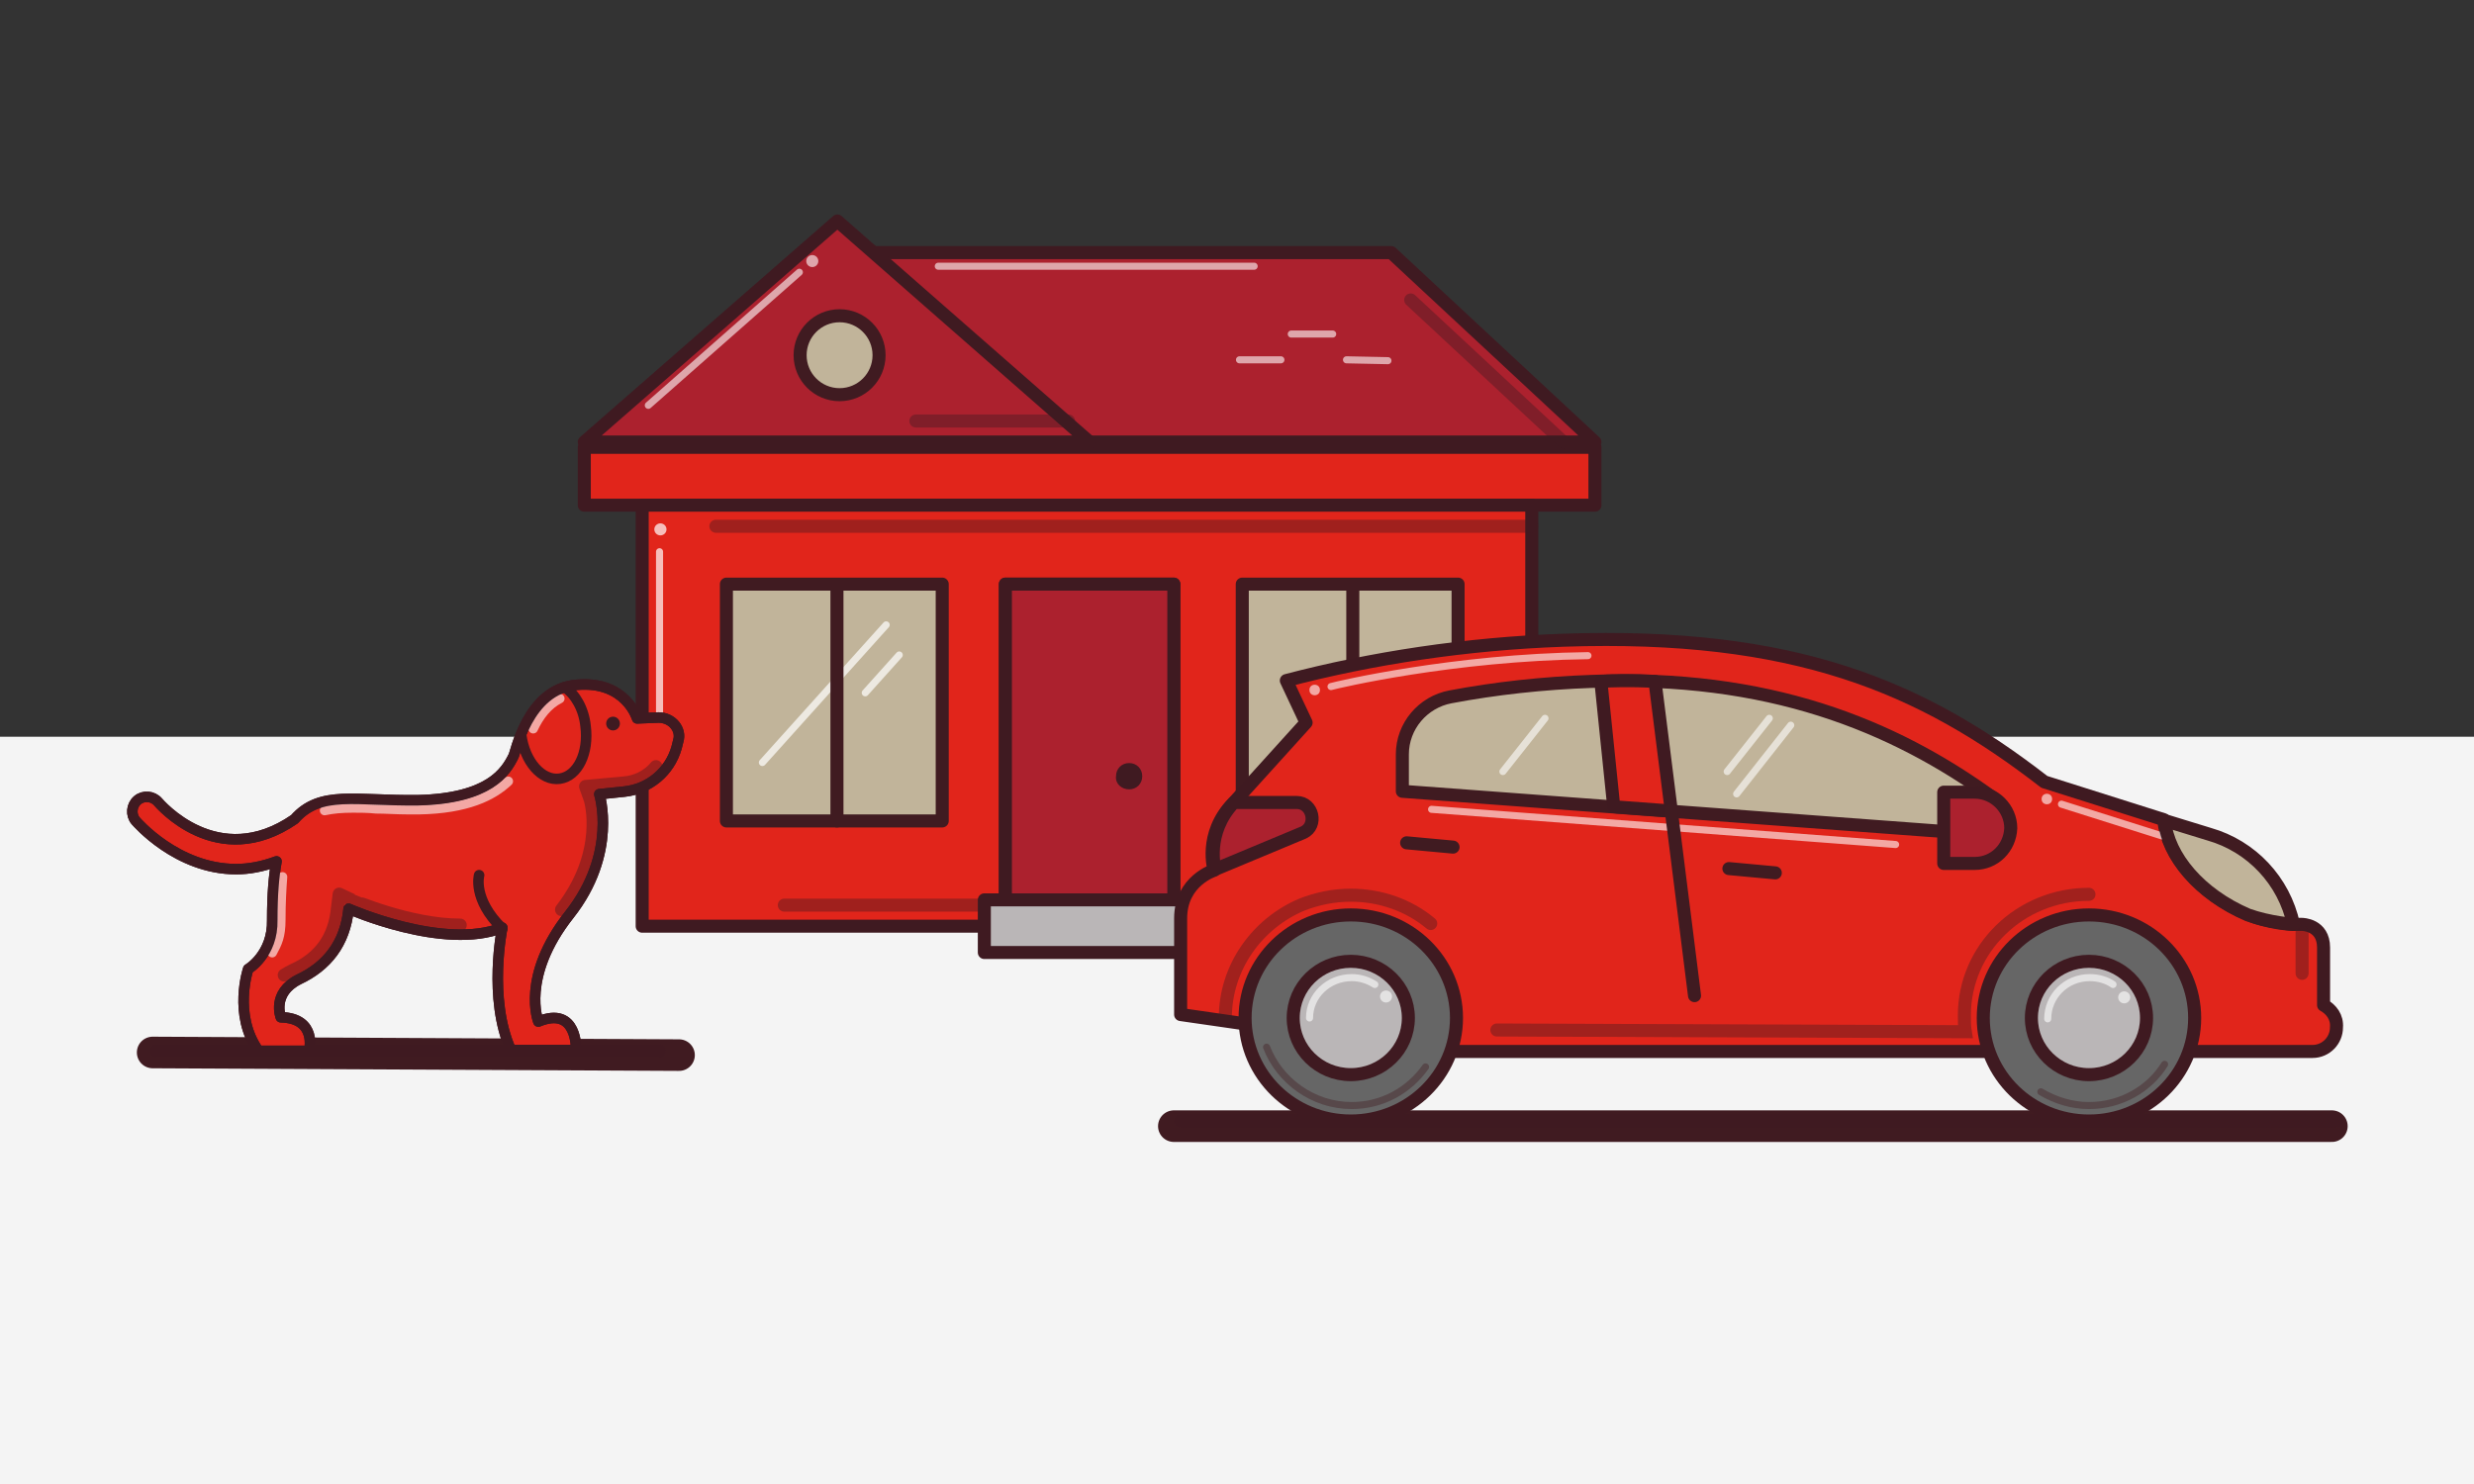 <?xml version="1.0" encoding="UTF-8"?>
<svg width="470px" height="282px" viewBox="0 0 470 282" version="1.1" xmlns="http://www.w3.org/2000/svg" xmlns:xlink="http://www.w3.org/1999/xlink">
    <rect x="0" y="0" width="470" height="282" fill="#333333" stroke="none"/>
    <!-- Generator: Sketch 58 (84663) - https://sketch.com -->
    <title>coles-insurance-470x282px</title>
    <desc>Created with Sketch.</desc>
    <g id="coles-insurance-470x282px" stroke="none" stroke-width="1" fill="none" fill-rule="evenodd">
        <rect id="Rectangle" fill="#F4F4F4" x="-10" y="140" width="489" height="142"></rect>
        <path d="M223,214 L443,214" id="Line" stroke="#401B21" stroke-width="6" stroke-linecap="round" stroke-linejoin="round"></path>
        <path d="M29,200 L129,200.5" id="Line-Copy" stroke="#401B21" stroke-width="6" stroke-linecap="round" stroke-linejoin="round"></path>
        <g id="combined_insurance" transform="translate(25, 42)">
            <rect id="Rectangle" stroke="#3F1A21" stroke-width="2.478" fill="#E1251B" fill-rule="nonzero" stroke-linecap="round" stroke-linejoin="round" x="86" y="43" width="192" height="11"></rect>
            <rect id="Rectangle" stroke="#3F1A21" stroke-width="2.478" fill="#E1251B" fill-rule="nonzero" stroke-linecap="round" stroke-linejoin="round" x="97" y="54" width="169" height="80"></rect>
            <rect id="Rectangle" stroke="#3F1A21" stroke-width="2.478" fill="#AC212E" fill-rule="nonzero" stroke-linecap="round" stroke-linejoin="round" x="166" y="69" width="32" height="64"></rect>
            <path d="M189.509,108 C190.932,108 192,106.929 192,105.5 C192,104.071 190.932,103 189.509,103 C188.085,103 187.017,104.071 187.017,105.5 C186.839,106.929 188.085,108 189.509,108 Z" id="Path" fill="#3F1A21"></path>
            <rect id="Rectangle" stroke="#3F1A21" stroke-width="2.478" fill="#AC212E" fill-rule="nonzero" stroke-linecap="round" stroke-linejoin="round" x="166" y="69" width="32" height="64"></rect>
            <rect id="Rectangle" stroke="#401B21" stroke-width="2.478" fill="#C1B49A" fill-rule="nonzero" stroke-linecap="round" stroke-linejoin="round" x="113" y="69" width="41" height="45"></rect>
            <rect id="Rectangle" stroke="#401B21" stroke-width="2.478" fill="#C1B49A" fill-rule="nonzero" stroke-linecap="round" stroke-linejoin="round" x="211" y="69" width="41" height="45"></rect>
            <path d="M199,130 L254,130" id="Path" stroke="#401B21" stroke-width="2.478" opacity="0.4" stroke-linecap="round" stroke-linejoin="round"></path>
            <path d="M124,130 L164,130" id="Path" stroke="#401B21" stroke-width="2.478" opacity="0.4" stroke-linecap="round" stroke-linejoin="round"></path>
            <path d="M266,58 L111,58" id="Path" stroke="#401B21" stroke-width="2.478" opacity="0.4" stroke-linecap="round"></path>
            <g id="Group" opacity="0.7" transform="translate(99, 57)">
                <path d="M1.297,46.55 L1.297,5.844" id="Path" stroke="#FFFFFF" stroke-width="1.343" stroke-linecap="round" stroke-linejoin="round"></path>
                <ellipse id="Oval" fill="#FFFFFF" fill-rule="nonzero" cx="1.462" cy="1.594" rx="1.159" ry="1.144"></ellipse>
                <path d="M44.351,19.74 L20.836,45.897" id="Path" stroke="#FFFFFF" stroke-width="1.343" stroke-linecap="round" stroke-linejoin="round"></path>
                <path d="M46.834,25.462 L40.376,32.655" id="Path" stroke="#FFFFFF" stroke-width="1.343" stroke-linecap="round" stroke-linejoin="round"></path>
            </g>
            <g id="Group" transform="translate(228, 23)" opacity="0.4" stroke="#3F1A21" stroke-linecap="round" stroke-linejoin="round" stroke-width="2.478">
                <path d="M29.532,8.8 L21.374,8.8" id="Path"></path>
                <path d="M8.321,8.8 L0.163,8.8" id="Path"></path>
                <path d="M18.763,0.943 L10.442,0.943" id="Path"></path>
            </g>
            <path d="M189.509,108 C190.932,108 192,106.929 192,105.5 C192,104.071 190.932,103 189.509,103 C188.085,103 187.017,104.071 187.017,105.5 C186.839,106.929 188.085,108 189.509,108 Z" id="Path" fill="#3F1A21"></path>
            <polygon id="Path" stroke="#3F1A21" stroke-width="2.478" fill="#AC212E" fill-rule="nonzero" stroke-linecap="round" stroke-linejoin="round" points="239.301 6 133 6 173.985 42 278 42"></polygon>
            <polygon id="Path" stroke="#3F1A21" stroke-width="2.478" fill="#AC212E" fill-rule="nonzero" stroke-linecap="round" stroke-linejoin="round" points="134.081 0 182 42 86 42"></polygon>
            <path d="M243,15 L272,42" id="Path" stroke="#401B21" stroke-width="2.478" opacity="0.4" stroke-linecap="round"></path>
            <g id="Group" opacity="0.6" transform="translate(98, 6)">
                <path d="M28.856,3.732 L0.164,29.021" id="Path" stroke="#FFFFFF" stroke-width="1.343" stroke-linecap="round"></path>
                <path d="M115.259,2.589 L55.252,2.589" id="Path" stroke="#FFFFFF" stroke-width="1.343" stroke-linecap="round"></path>
                <ellipse id="Oval" fill="#FFFFFF" fill-rule="nonzero" cx="31.315" cy="1.611" rx="1.148" ry="1.142"></ellipse>
                <g transform="translate(111.488, 13.684)" id="Path" stroke="#FFFFFF" stroke-linecap="round" stroke-width="1.343">
                    <path d="M29.184,6.853 L21.314,6.689"></path>
                    <path d="M8.853,6.689 L0.984,6.689"></path>
                    <path d="M18.691,1.795 L10.821,1.795"></path>
                </g>
            </g>
            <path d="M149,38 L178,38" id="Path" stroke="#401B21" stroke-width="2.478" opacity="0.4" stroke-linecap="round"></path>
            <circle id="Oval" stroke="#401B21" stroke-width="2.478" fill="#C1B49A" fill-rule="nonzero" stroke-linecap="round" stroke-linejoin="round" cx="134.5" cy="25.5" r="7.5"></circle>
            <path d="M134,70 L134,114" id="Path" stroke="#401B21" stroke-width="2.478" stroke-linecap="round" stroke-linejoin="round"></path>
            <path d="M232,70 L232,110" id="Path" stroke="#401B21" stroke-width="2.478" stroke-linecap="round" stroke-linejoin="round"></path>
            <rect id="Rectangle" stroke="#3F1A21" stroke-width="2.478" fill="#BAB6B7" fill-rule="nonzero" stroke-linecap="round" stroke-linejoin="round" x="162" y="129" width="40" height="10"></rect>
            <g id="Group" transform="translate(199, 79)">
                <path d="M0.292,92.021 L219.871,92.021" id="Path" stroke="#3F1A21" stroke-width="2.478" stroke-linecap="round" stroke-linejoin="round"></path>
                <g>
                    <g>
                        <path d="M217.422,69.995 C217.422,66.405 217.422,61.837 217.422,59.063 C217.422,54.658 213.341,54.658 213.341,54.658 L211.545,54.658 C211.545,54.658 206.974,54.495 202.892,52.7 C193.75,48.784 187.71,41.605 187.057,34.753 L164.364,27.574 C141.019,9.463 116.857,-0.816 73.104,0.653 C54.493,1.305 36.535,4.079 20.373,8.321 L24.128,16.316 L10.251,31.653 C4.537,37.526 6.659,44.379 6.659,44.379 C6.659,44.379 0.292,46.337 0.292,53.516 C0.292,60.205 0.292,71.789 0.292,71.789 C0.292,71.789 48.453,78.805 50.085,78.805 L215.3,78.805 C217.912,78.805 219.871,76.684 219.871,74.237 L219.871,74.237 C220.034,72.279 218.892,70.811 217.422,69.995 Z" id="Path" stroke="#3F1A21" stroke-width="2.478" fill="#E1251B" fill-rule="nonzero" stroke-linejoin="round"></path>
                        <path d="M113.265,44.868 L104.449,44.053" id="Path" stroke="#401B21" stroke-width="2.478" stroke-linecap="round" stroke-linejoin="round"></path>
                        <path d="M52.044,39.974 L43.228,39.158" id="Path" stroke="#401B21" stroke-width="2.478" stroke-linecap="round" stroke-linejoin="round"></path>
                        <g transform="translate(152.446, 52.211)" fill-rule="nonzero" id="Oval" stroke="#3F1A21" stroke-linecap="round" stroke-linejoin="round" stroke-width="2.478">
                            <ellipse fill="#666666" cx="20.407" cy="20.232" rx="20.08" ry="19.579"></ellipse>
                            <ellipse fill="#BAB6B7" cx="20.407" cy="20.232" rx="10.938" ry="10.768"></ellipse>
                        </g>
                        <g transform="translate(8.782, 48.947)" stroke-linecap="round" stroke-width="2.478">
                            <ellipse id="Oval" stroke="#3F1A21" fill="#666666" fill-rule="nonzero" stroke-linejoin="round" cx="23.835" cy="23.495" rx="20.08" ry="19.579"></ellipse>
                            <g opacity="0.4" id="Path" stroke="#401B21">
                                <path d="M0,23.495 C0,13.868 6.04,5.547 14.53,1.958 C17.468,0.816 20.57,0.163 23.835,0.163 C29.549,0.163 34.937,2.121 39.018,5.547"></path>
                            </g>
                            <ellipse id="Oval" stroke="#3F1A21" fill="#BAB6B7" fill-rule="nonzero" stroke-linejoin="round" cx="23.835" cy="23.495" rx="10.938" ry="10.768"></ellipse>
                        </g>
                        <g transform="translate(16.326, 77.695)" id="Path" opacity="0.4" stroke="#401B21" stroke-linecap="round" stroke-width="1.341">
                            <g transform="translate(146.93, 3.263)">
                                <path d="M23.964,0.294 C21.026,5.026 15.638,8.126 9.598,8.126 C6.333,8.126 3.231,7.147 0.455,5.515"></path>
                            </g>
                            <g>
                                <path d="M30.495,4.047 C27.393,8.452 22.332,11.389 16.455,11.389 C9.108,11.389 2.741,6.658 0.292,0.294"></path>
                            </g>
                        </g>
                        <path d="M6.822,44.216 C6.822,44.216 4.863,37.363 10.414,31.489 L22.332,31.489 C25.434,31.489 26.413,35.895 23.638,37.2 L6.822,44.216 Z" id="Path" stroke="#3F1A21" stroke-width="2.478" fill="#AC212E" fill-rule="nonzero" stroke-linecap="round" stroke-linejoin="round"></path>
                        <path d="M152.283,37.526 C156.038,37.853 157.834,32.958 154.732,30.674 C135.468,16.642 111.633,7.179 78.328,8.484 C69.186,8.811 60.207,9.789 51.554,11.421 C46.33,12.4 42.412,16.968 42.412,22.353 L42.412,29.368 L152.283,37.526 Z" id="Path" stroke="#401B21" stroke-width="2.478" fill="#C1B49A" fill-rule="nonzero" stroke-linecap="round" stroke-linejoin="round"></path>
                        <path d="M151.14,43.074 L145.263,43.074 L145.263,29.532 L151.14,29.532 C154.895,29.532 157.997,32.632 157.997,36.384 L157.997,36.384 C157.834,40.137 154.895,43.074 151.14,43.074 Z" id="Path" stroke="#3F1A21" stroke-width="2.478" fill="#AC212E" fill-rule="nonzero" stroke-linecap="round" stroke-linejoin="round"></path>
                        <path d="M80.124,8.484 L82.573,32.305 L93.511,33.121 L90.409,8.484 C90.409,8.484 85.348,8.158 80.124,8.484 Z" id="Path" stroke="#3F1A21" stroke-width="2.478" fill="#E1251B" fill-rule="nonzero" stroke-linecap="round" stroke-linejoin="round"></path>
                        <g opacity="0.4" transform="translate(59.391, 48.947)" id="Path" stroke="#401B21" stroke-linecap="round" stroke-width="2.478">
                            <path d="M113.463,0 C100.402,0 89.791,10.279 89.791,23.005 C89.791,23.984 89.791,25.126 89.954,26.105 L0.98,25.779"></path>
                        </g>
                        <g opacity="0.6" transform="translate(24.488, 3.263)">
                            <path d="M23.475,29.532 L111.633,36.221" id="Path" stroke="#FFFFFF" stroke-width="1.343" stroke-linecap="round" stroke-linejoin="round"></path>
                            <ellipse id="Oval" fill="#FFFFFF" fill-rule="nonzero" cx="1.272" cy="6.853" rx="1" ry="1"></ellipse>
                            <ellipse id="Oval" fill="#FFFFFF" fill-rule="nonzero" cx="140.366" cy="27.574" rx="1" ry="1"></ellipse>
                            <path d="M4.374,6.2 C5.516,5.874 27.556,0.653 53.187,0.326" id="Path" stroke="#FFFFFF" stroke-width="1.343" stroke-linecap="round" stroke-linejoin="round"></path>
                            <path d="M91.715,13.542 L81.43,26.595" id="Path" stroke="#FFFFFF" stroke-width="1.343" stroke-linecap="round" stroke-linejoin="round"></path>
                            <path d="M0.292,69.179 C0.292,64.937 3.884,61.511 8.292,61.511 C9.924,61.511 11.394,62 12.7,62.816" id="Path" stroke="#FFFFFF" stroke-width="1.343" stroke-linecap="round" stroke-linejoin="round"></path>
                            <path d="M140.529,69.342 C140.529,65.1 143.957,61.511 148.528,61.511 C150.161,61.511 151.793,62 152.936,62.816" id="Path" stroke="#FFFFFF" stroke-width="1.343" stroke-linecap="round" stroke-linejoin="round"></path>
                            <path d="M143.141,28.553 L162.242,34.589" id="Path" stroke="#FFFFFF" stroke-width="1.343" stroke-linecap="round" stroke-linejoin="round"></path>
                            <path d="M45.024,12.237 L37.025,22.353" id="Path" stroke="#FFFFFF" stroke-width="1.343" stroke-linecap="round" stroke-linejoin="round"></path>
                            <path d="M87.634,12.237 L79.634,22.353" id="Path" stroke="#FFFFFF" stroke-width="1.343" stroke-linecap="round" stroke-linejoin="round"></path>
                            <ellipse id="Oval" fill="#FFFFFF" fill-rule="nonzero" cx="14.822" cy="65.1" rx="1.143" ry="1.142"></ellipse>
                            <ellipse id="Oval" fill="#FFFFFF" fill-rule="nonzero" cx="155.059" cy="65.263" rx="1.143" ry="1.142"></ellipse>
                        </g>
                        <path d="M213.341,56.126 L213.341,63.958" id="Path" stroke="#401B21" stroke-width="2.478" opacity="0.4" stroke-linecap="round" stroke-linejoin="round"></path>
                        <path d="M93.511,33.121 L97.919,68.2" id="Path" stroke="#401B21" stroke-width="2.478" stroke-linecap="round" stroke-linejoin="round"></path>
                    </g>
                    <path d="M211.708,54.658 C209.912,46.337 203.709,39.811 195.709,37.526 L187.22,34.916 C187.873,41.768 193.913,48.947 203.056,52.863 C207.137,54.332 211.708,54.658 211.708,54.658 Z" id="Path" stroke="#401B21" stroke-width="2.478" fill="#C1B49A" fill-rule="nonzero" stroke-linecap="round" stroke-linejoin="round"></path>
                </g>
            </g>
            <g id="Group" transform="translate(0, 88)">
                <path d="M4.699,69.691 L100.27,69.691" id="Path" stroke="#3F1A21" stroke-width="2.4" stroke-linecap="round" stroke-linejoin="round"></path>
                <g id="Path">
                    <path d="M100.107,6.351 L96.03,6.514 C96.03,6.514 93.91,-0.687 84.614,0.131 C75.154,0.786 72.871,13.389 72.545,13.716 C71.077,16.662 67.978,21.736 54.442,22.063 C42.536,22.227 35.849,20.099 30.956,25.664 C16.278,35.811 5.188,22.554 5.025,22.39 C4.046,21.245 2.252,21.081 1.111,22.063 C-0.031,23.045 -0.194,24.845 0.784,25.991 C0.947,26.155 8.613,35.157 19.866,35.157 C22.312,35.157 24.922,34.666 27.531,33.684 C27.042,36.302 26.716,39.903 26.716,44.813 C26.879,51.36 22.149,54.142 22.149,54.142 C22.149,54.142 19.214,62.817 24.107,69.691 L33.729,69.691 C33.729,69.691 35.36,63.471 28.347,63.308 C28.347,63.308 26.553,58.725 31.772,56.106 C36.991,53.651 40.579,49.396 41.231,42.685 C41.231,42.685 59.334,50.705 70.425,46.286 C70.425,46.286 67.652,59.707 72.055,69.527 L84.45,69.527 C84.45,69.527 84.777,61.016 77.274,64.126 C77.274,64.126 73.849,55.615 83.146,43.831 C92.442,32.047 88.854,20.917 88.854,20.917 L93.584,20.426 C98.313,19.935 102.227,16.662 103.532,12.079 L103.858,10.77 C104.511,8.642 102.717,6.351 100.107,6.351 Z" fill="#E1251B" fill-rule="nonzero"></path>
                    <path d="M100.107,6.351 L96.03,6.514 C96.03,6.514 93.91,-0.687 84.614,0.131 C75.154,0.786 72.871,13.389 72.545,13.716 C71.077,16.662 67.978,21.736 54.442,22.063 C42.536,22.227 35.849,20.099 30.956,25.664 C16.278,35.811 5.188,22.554 5.025,22.39 C4.046,21.245 2.252,21.081 1.111,22.063 C-0.031,23.045 -0.194,24.845 0.784,25.991 C0.947,26.155 8.613,35.157 19.866,35.157 C22.312,35.157 24.922,34.666 27.531,33.684 C27.042,36.302 26.716,39.903 26.716,44.813 C26.879,51.36 22.149,54.142 22.149,54.142 C22.149,54.142 19.214,62.817 24.107,69.691 L33.729,69.691 C33.729,69.691 35.36,63.471 28.347,63.308 C28.347,63.308 26.553,58.725 31.772,56.106 C36.991,53.651 40.579,49.396 41.231,42.685 C41.231,42.685 59.334,50.705 70.425,46.286 C70.425,46.286 67.652,59.707 72.055,69.527 L84.45,69.527 C84.45,69.527 84.777,61.016 77.274,64.126 C77.274,64.126 73.849,55.615 83.146,43.831 C92.442,32.047 88.854,20.917 88.854,20.917 L93.584,20.426 C98.313,19.935 102.227,16.662 103.532,12.079 L103.858,10.77 C104.511,8.642 102.717,6.351 100.107,6.351 Z" stroke="#3F1A21" stroke-width="2" stroke-linecap="round" stroke-linejoin="round"></path>
                </g>
                <path d="M82.33,0.622 C84.287,1.932 85.918,4.714 86.244,7.987 C86.897,13.061 84.777,17.48 81.352,17.971 C77.927,18.462 74.665,14.698 74.013,9.624" id="Path" stroke="#3F1A21" stroke-width="2" stroke-linecap="round" stroke-linejoin="round"></path>
                <ellipse id="Oval" fill="#3F1A21" fill-rule="nonzero" cx="91.463" cy="7.496" rx="1.305" ry="1.309"></ellipse>
                <path d="M26.716,51.032 C27.695,49.232 28.347,47.923 28.347,44.813 C28.347,41.54 28.51,38.757 28.673,36.63" id="Path" stroke="#FFFFFF" stroke-width="1.8" opacity="0.6" stroke-linecap="round"></path>
                <path d="M76.296,8.479 C77.438,6.023 79.068,3.896 81.352,2.75" id="Path" stroke="#FFFFFF" stroke-width="1.8" opacity="0.6" stroke-linecap="round"></path>
                <path d="M36.665,24.027 C38.132,23.7 39.926,23.536 42.047,23.536 C43.351,23.536 44.819,23.536 46.45,23.7 C48.244,23.7 50.364,23.863 52.648,23.863 C53.3,23.863 53.952,23.863 54.605,23.863 C63.738,23.7 68.631,21.245 71.566,18.462" id="Path" stroke="#FFFFFF" stroke-width="1.8" opacity="0.6" stroke-linecap="round"></path>
                <path d="M62.433,45.795 C52.811,45.795 42.047,41.049 41.884,41.049 L39.437,39.903 L39.111,42.522 C38.622,48.086 35.849,52.014 30.793,54.306 C30.141,54.633 29.489,54.96 28.999,55.288" id="Path" stroke="#401B21" stroke-width="2.478" opacity="0.4" stroke-linecap="round" stroke-linejoin="round"></path>
                <path d="M99.618,15.68 C98.15,17.48 95.867,18.626 93.42,18.79 L86.244,19.444 L87.06,21.736 C87.223,22.063 90.159,31.883 81.678,42.849" id="Path" stroke="#401B21" stroke-width="2.478" opacity="0.4" stroke-linecap="round" stroke-linejoin="round"></path>
                <path d="M66.021,36.302 C66.021,36.302 64.716,40.885 70.425,46.45" id="Path" stroke="#3F1A21" stroke-width="2" fill="#E1251B" fill-rule="nonzero" stroke-linecap="round" stroke-linejoin="round"></path>
                <path d="M100.107,6.351 L96.03,6.514 C96.03,6.514 93.91,-0.687 84.614,0.131 C75.154,0.786 72.871,13.389 72.545,13.716 C71.077,16.662 67.978,21.736 54.442,22.063 C42.536,22.227 35.849,20.099 30.956,25.664 C16.278,35.811 5.188,22.554 5.025,22.39 C4.046,21.245 2.252,21.081 1.111,22.063 C-0.031,23.045 -0.194,24.845 0.784,25.991 C0.947,26.155 8.613,35.157 19.866,35.157 C22.312,35.157 24.922,34.666 27.531,33.684 C27.042,36.302 26.716,39.903 26.716,44.813 C26.879,51.36 22.149,54.142 22.149,54.142 C22.149,54.142 19.214,62.817 24.107,69.691 L33.729,69.691 C33.729,69.691 35.36,63.471 28.347,63.308 C28.347,63.308 26.553,58.725 31.772,56.106 C36.991,53.651 40.579,49.396 41.231,42.685 C41.231,42.685 59.334,50.705 70.425,46.286 C70.425,46.286 67.652,59.707 72.055,69.527 L84.45,69.527 C84.45,69.527 84.777,61.016 77.274,64.126 C77.274,64.126 73.849,55.615 83.146,43.831 C92.442,32.047 88.854,20.917 88.854,20.917 L93.584,20.426 C98.313,19.935 102.227,16.662 103.532,12.079 L103.858,10.77 C104.511,8.642 102.717,6.351 100.107,6.351 Z" id="Path" stroke="#3F1A21" stroke-width="2" stroke-linecap="round" stroke-linejoin="round"></path>
            </g>
        </g>
    </g>
</svg>